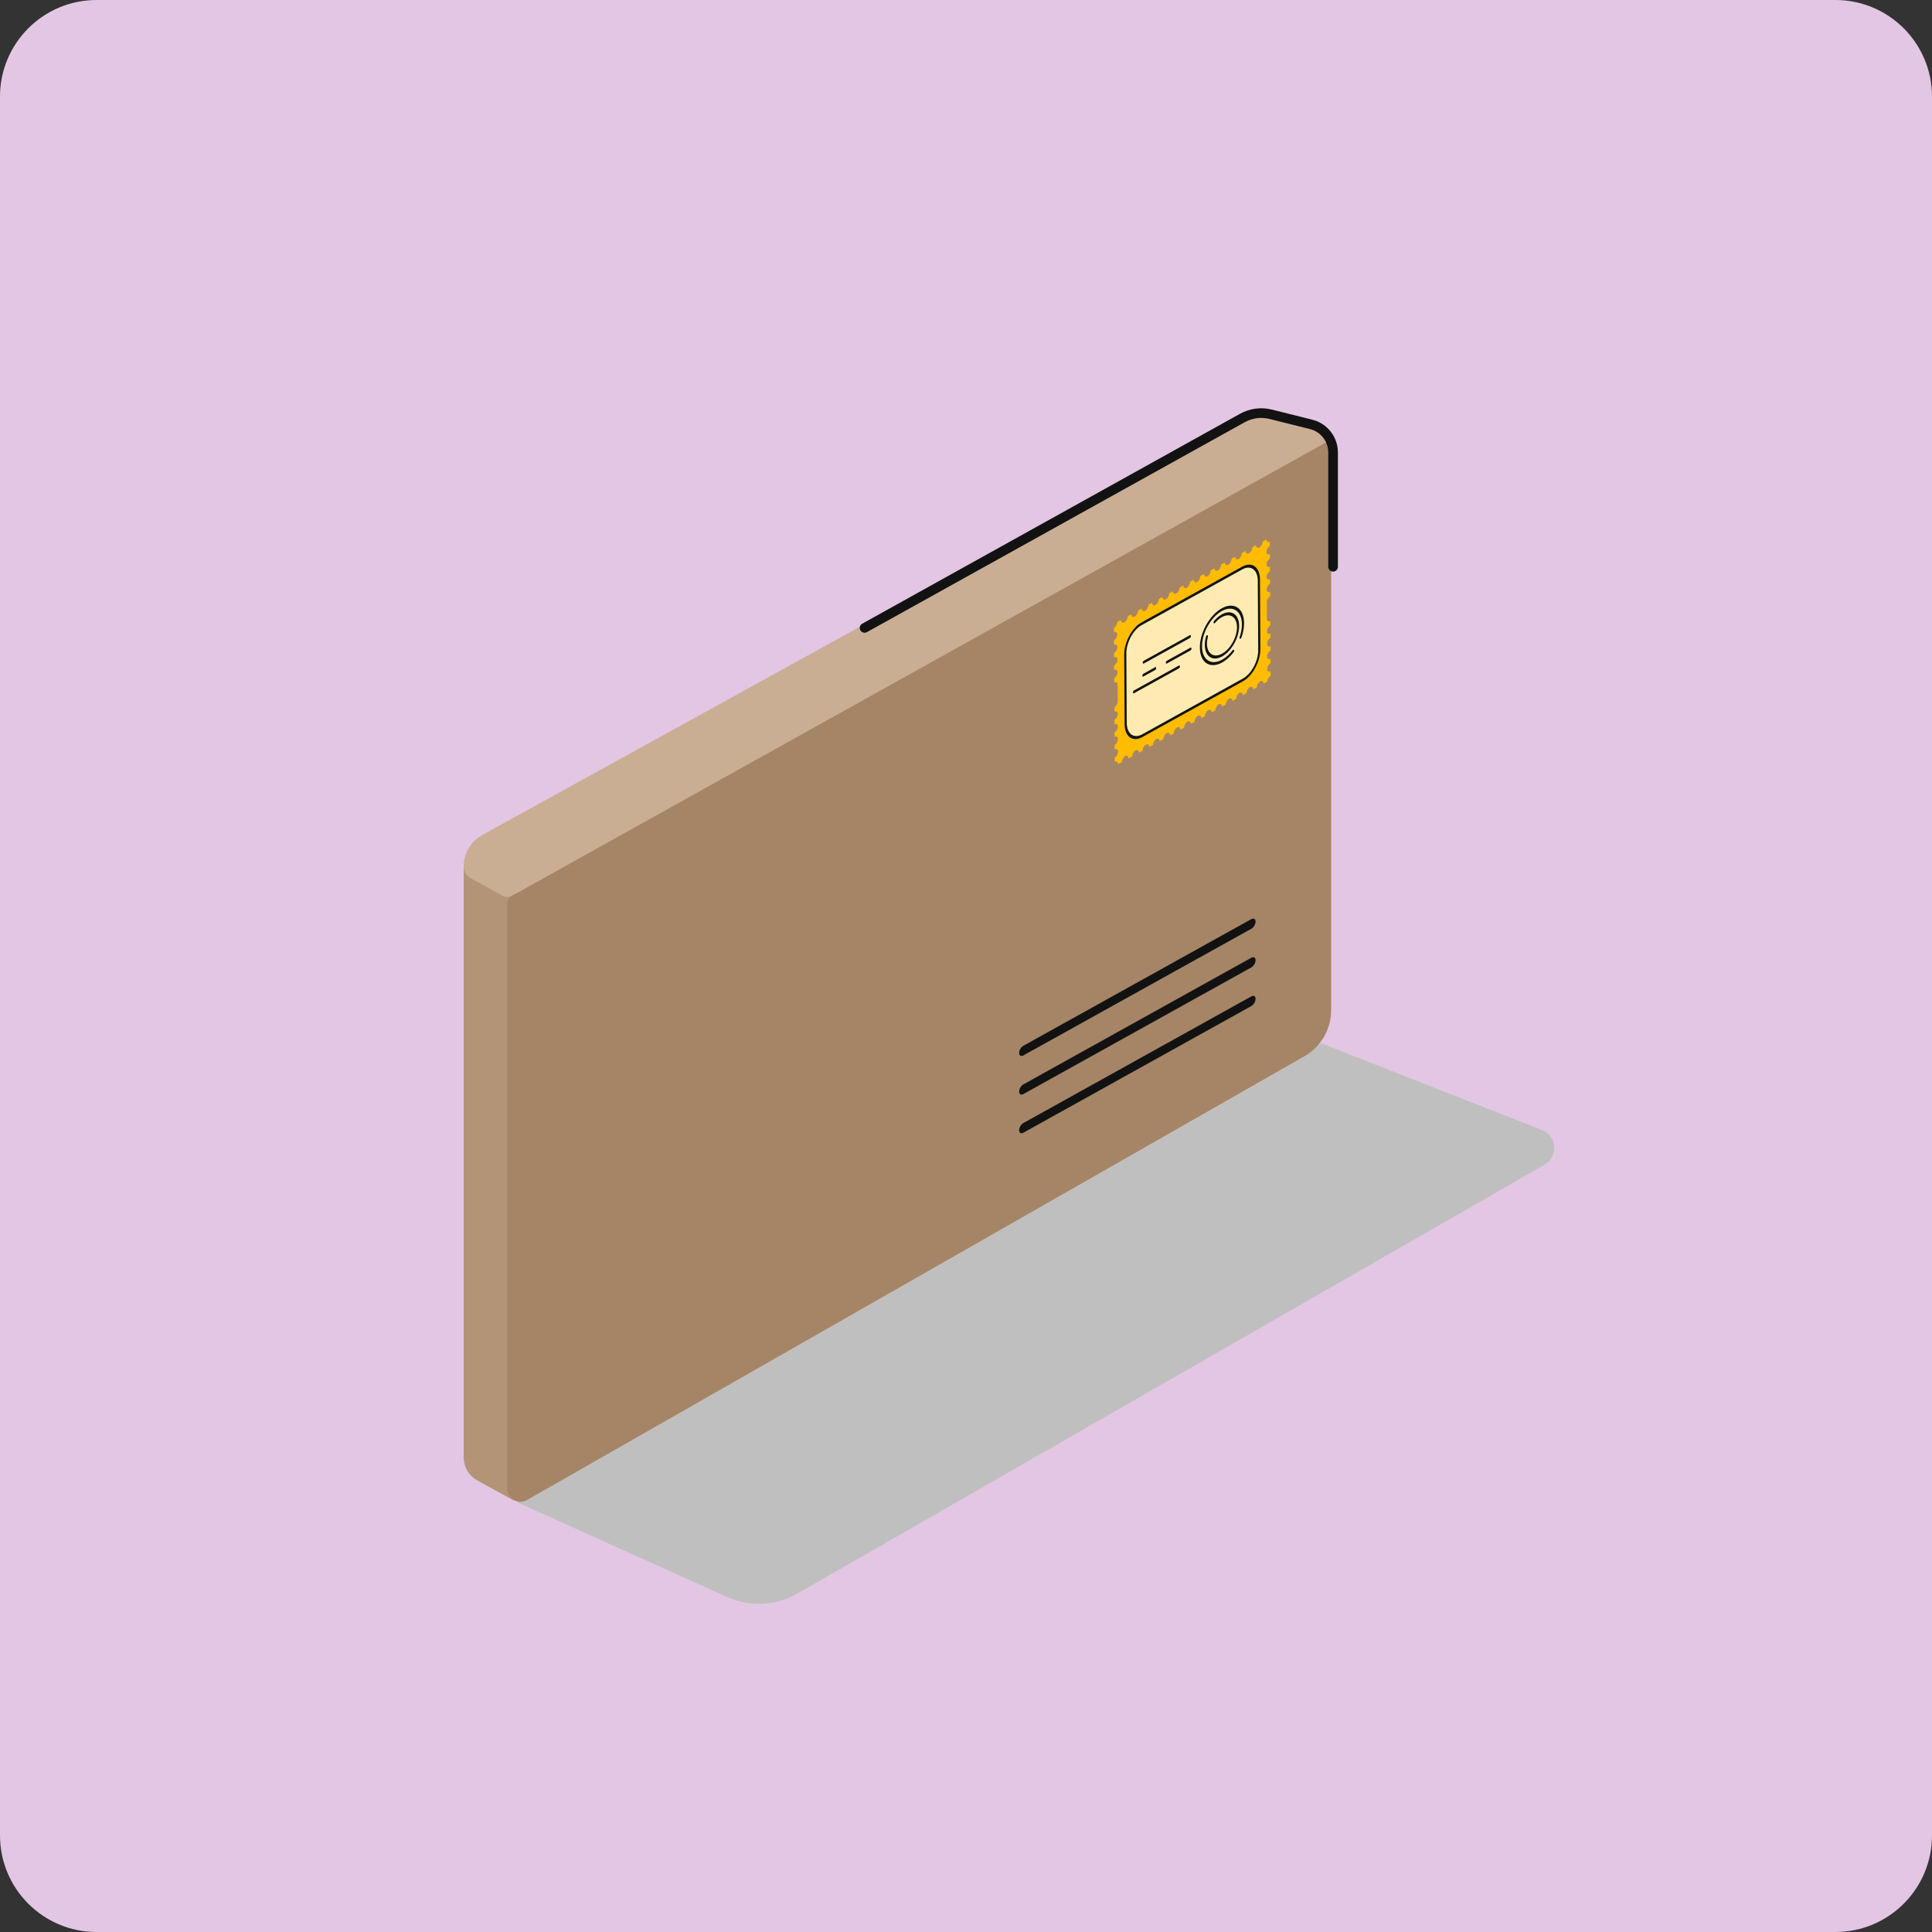 <svg width="160" height="160" viewBox="0 0 160 160" fill="none" xmlns="http://www.w3.org/2000/svg">
<rect x="0" y="0" width="160" height="160" fill="#333333" stroke="none"/>
<path d="M0 8C0 3.582 3.582 0 8 0H152C156.418 0 160 3.582 160 8V152C160 156.419 156.418 160 152 160H8C3.582 160 0 156.419 0 152V8Z" fill="#E3C6E4"/>
<g style="mix-blend-mode:multiply">
<path d="M60.219 132.256L42.8 124.401L109.413 86.4L127.698 93.582C128.948 94.073 129.074 95.791 127.91 96.459L66.036 131.973C64.255 132.995 62.091 133.101 60.219 132.256Z" fill="#BFBFBF"/>
</g>
<path d="M38.4 120.684V71.6L42.732 73.936L42.8 124.029C42.8 124.196 42.621 124.302 42.474 124.221L39.538 122.607C38.836 122.222 38.4 121.485 38.4 120.684Z" fill="#B39477"/>
<path d="M38.959 72.711L41.611 74.184C41.853 74.319 42.147 74.318 42.389 74.184L110.24 36.48C110.24 35.954 109.906 35.485 109.408 35.315L106.635 34.365C105.212 33.878 103.649 34.014 102.332 34.741L39.942 69.15C38.991 69.674 38.4 70.674 38.4 71.761C38.4 72.155 38.614 72.519 38.959 72.711Z" fill="#CAAE93"/>
<path d="M42 123.274V74.87C42 74.58 42.157 74.312 42.411 74.171L110.24 36.4V83.663C110.24 85.238 109.396 86.693 108.027 87.474L43.641 124.227C42.91 124.644 42 124.116 42 123.274Z" fill="#A68566"/>
<path d="M92.532 52.545C92.533 52.73 92.41 52.948 92.258 53.033L92.26 53.405C92.413 53.321 92.537 53.402 92.538 53.587C92.54 53.772 92.417 53.99 92.264 54.075L92.266 54.447C92.419 54.362 92.544 54.444 92.545 54.629C92.546 54.813 92.423 55.032 92.27 55.117L92.272 55.489C92.425 55.404 92.55 55.485 92.551 55.67C92.552 55.855 92.429 56.074 92.276 56.158L92.279 56.53C92.431 56.446 92.556 56.527 92.557 56.712L92.561 57.302L92.562 57.493L92.565 58.084C92.567 58.268 92.444 58.487 92.291 58.572L92.293 58.944C92.446 58.859 92.571 58.94 92.572 59.125C92.573 59.31 92.45 59.529 92.297 59.613L92.299 59.985C92.452 59.901 92.577 59.982 92.578 60.167C92.579 60.352 92.456 60.57 92.303 60.655L92.305 61.027C92.458 60.943 92.583 61.024 92.584 61.209C92.585 61.394 92.462 61.612 92.309 61.697L92.312 62.069C92.465 61.984 92.589 62.066 92.59 62.25C92.591 62.435 92.469 62.654 92.316 62.739L92.318 63.111C92.471 63.026 92.596 63.107 92.597 63.292L92.904 63.119C92.903 62.932 93.026 62.711 93.179 62.627C93.331 62.542 93.456 62.625 93.457 62.812L93.765 62.642C93.763 62.455 93.886 62.234 94.039 62.15C94.192 62.065 94.317 62.148 94.318 62.336L94.625 62.166C94.624 61.978 94.747 61.758 94.9 61.673C95.052 61.589 95.177 61.672 95.178 61.859L95.486 61.689C95.485 61.502 95.608 61.281 95.76 61.197C95.913 61.112 96.038 61.195 96.039 61.382L96.346 61.212C96.345 61.025 96.468 60.804 96.621 60.72C96.774 60.635 96.898 60.718 96.9 60.906L97.207 60.735C97.206 60.548 97.329 60.328 97.481 60.243C97.634 60.158 97.759 60.242 97.76 60.429L98.067 60.259C98.066 60.071 98.189 59.851 98.342 59.766C98.495 59.682 98.62 59.765 98.621 59.952L98.928 59.782C98.927 59.595 99.05 59.374 99.203 59.29C99.356 59.205 99.48 59.288 99.481 59.475L99.789 59.305C99.788 59.118 99.91 58.898 100.063 58.813C100.216 58.728 100.341 58.812 100.342 58.999L100.649 58.828C100.648 58.641 100.771 58.421 100.924 58.336C101.077 58.252 101.201 58.335 101.203 58.522L101.51 58.352C101.509 58.164 101.632 57.944 101.784 57.859C101.937 57.775 102.062 57.858 102.063 58.045L102.371 57.875C102.369 57.688 102.492 57.467 102.645 57.383C102.798 57.298 102.923 57.381 102.924 57.569L103.231 57.398C103.23 57.211 103.353 56.991 103.506 56.906C103.658 56.821 103.783 56.905 103.784 57.092L104.092 56.922C104.091 56.734 104.214 56.514 104.366 56.429C104.519 56.345 104.644 56.428 104.645 56.615L104.952 56.445C104.951 56.26 105.074 56.044 105.227 55.96L105.225 55.588C105.072 55.672 104.947 55.591 104.946 55.406C104.945 55.221 105.068 55.003 105.221 54.918L105.218 54.546C105.066 54.631 104.941 54.549 104.94 54.364C104.939 54.179 105.062 53.961 105.214 53.876L105.212 53.504C105.059 53.589 104.935 53.508 104.934 53.323C104.932 53.138 105.055 52.919 105.208 52.835L105.206 52.463C105.053 52.547 104.928 52.466 104.927 52.281C104.926 52.096 105.049 51.877 105.202 51.793L105.2 51.421C105.047 51.505 104.922 51.424 104.921 51.239L104.918 50.649L104.916 50.458L104.913 49.868C104.912 49.683 105.035 49.464 105.188 49.38L105.185 49.008C105.033 49.092 104.908 49.011 104.907 48.826C104.906 48.641 105.028 48.422 105.181 48.338L105.179 47.966C105.026 48.05 104.902 47.969 104.9 47.784C104.899 47.599 105.022 47.381 105.175 47.296L105.173 46.924C105.02 47.009 104.895 46.927 104.894 46.742C104.893 46.557 105.016 46.339 105.169 46.254L105.167 45.882C105.014 45.967 104.889 45.886 104.888 45.701C104.887 45.516 105.01 45.297 105.163 45.213L105.16 44.859C105.008 44.944 104.883 44.858 104.882 44.673L104.574 44.844C104.576 45.031 104.453 45.251 104.3 45.336C104.147 45.421 104.022 45.337 104.021 45.15L103.714 45.32C103.715 45.508 103.592 45.728 103.439 45.813C103.286 45.897 103.162 45.814 103.161 45.627L102.853 45.797C102.854 45.984 102.731 46.205 102.579 46.289C102.426 46.374 102.301 46.291 102.3 46.103L101.993 46.274C101.994 46.461 101.871 46.681 101.718 46.766C101.565 46.851 101.441 46.767 101.439 46.58L101.132 46.751C101.133 46.938 101.01 47.158 100.857 47.243C100.705 47.327 100.58 47.244 100.579 47.057L100.271 47.227C100.273 47.414 100.15 47.635 99.997 47.719C99.844 47.804 99.719 47.721 99.718 47.534L99.411 47.704C99.412 47.891 99.289 48.112 99.136 48.196C98.984 48.281 98.859 48.198 98.858 48.01L98.55 48.181C98.551 48.368 98.428 48.588 98.276 48.673C98.123 48.758 97.998 48.674 97.997 48.487L97.69 48.657C97.691 48.845 97.568 49.065 97.415 49.15C97.262 49.234 97.138 49.151 97.136 48.964L96.829 49.134C96.83 49.321 96.707 49.542 96.555 49.626C96.402 49.711 96.277 49.628 96.276 49.441L95.969 49.611C95.97 49.798 95.847 50.019 95.694 50.103C95.541 50.188 95.416 50.105 95.415 49.917L95.108 50.087C95.109 50.275 94.986 50.495 94.833 50.58C94.68 50.664 94.556 50.581 94.555 50.394L94.247 50.564C94.248 50.752 94.126 50.972 93.973 51.056C93.82 51.141 93.695 51.058 93.694 50.871L93.387 51.041C93.388 51.228 93.265 51.449 93.112 51.533C92.959 51.618 92.835 51.535 92.834 51.347L92.526 51.518C92.527 51.703 92.404 51.925 92.251 52.01L92.254 52.363C92.406 52.279 92.531 52.36 92.532 52.545Z" fill="#FFBC01"/>
<path d="M93.19 54.175C93.184 53.202 93.791 52.074 94.545 51.656L102.878 47.041C103.632 46.623 104.249 47.073 104.255 48.046L104.289 53.791C104.295 54.764 103.688 55.892 102.933 56.31L94.601 60.926C93.846 61.344 93.23 60.894 93.224 59.921L93.19 54.175Z" fill="#FFEBB2"/>
<path fill-rule="evenodd" clip-rule="evenodd" d="M93.101 54.224C93.094 53.188 93.741 51.986 94.545 51.541L102.877 46.925C103.681 46.48 104.338 46.959 104.344 47.996L104.379 53.742C104.385 54.778 103.738 55.98 102.934 56.425L94.602 61.041C93.798 61.486 93.141 61.007 93.135 59.97L93.101 54.224ZM94.546 51.772C93.841 52.162 93.274 53.216 93.279 54.125L93.314 59.871C93.319 60.78 93.895 61.201 94.6 60.81L102.933 56.194C103.638 55.804 104.205 54.75 104.2 53.841L104.165 48.095C104.16 47.186 103.584 46.765 102.879 47.156L94.546 51.772Z" fill="#121212"/>
<path fill-rule="evenodd" clip-rule="evenodd" d="M94.633 54.885C94.633 54.822 94.673 54.748 94.722 54.721L98.538 52.606C98.588 52.579 98.628 52.609 98.628 52.672C98.629 52.736 98.589 52.81 98.54 52.837L94.723 54.951C94.674 54.978 94.634 54.949 94.633 54.885Z" fill="#121212"/>
<path fill-rule="evenodd" clip-rule="evenodd" d="M94.602 55.961C94.601 55.897 94.641 55.823 94.69 55.796L95.663 55.257C95.713 55.229 95.753 55.259 95.754 55.322C95.754 55.386 95.714 55.46 95.665 55.487L94.692 56.026C94.642 56.054 94.602 56.024 94.602 55.961ZM96.548 54.882C96.547 54.819 96.587 54.745 96.637 54.718L98.583 53.639C98.632 53.612 98.673 53.642 98.673 53.705C98.674 53.769 98.634 53.843 98.584 53.87L96.638 54.948C96.589 54.976 96.548 54.946 96.548 54.882Z" fill="#121212"/>
<path fill-rule="evenodd" clip-rule="evenodd" d="M93.826 57.343C93.826 57.28 93.865 57.206 93.915 57.178L97.629 55.121C97.678 55.094 97.718 55.123 97.719 55.187C97.719 55.251 97.68 55.325 97.63 55.352L93.916 57.409C93.867 57.437 93.826 57.407 93.826 57.343Z" fill="#121212"/>
<path fill-rule="evenodd" clip-rule="evenodd" d="M101.19 51.108C100.987 51.22 100.797 51.385 100.629 51.582C100.584 51.634 100.531 51.64 100.509 51.594C100.487 51.549 100.506 51.469 100.55 51.417C100.742 51.192 100.959 51.004 101.188 50.877C101.969 50.445 102.614 50.865 102.62 51.834C102.626 52.802 101.989 53.932 101.209 54.365C100.429 54.797 99.783 54.377 99.777 53.408C99.776 53.188 99.808 52.959 99.868 52.731C99.886 52.662 99.938 52.605 99.984 52.603C100.029 52.602 100.052 52.657 100.034 52.726C99.983 52.922 99.955 53.119 99.956 53.309C99.961 54.139 100.517 54.517 101.208 54.134C101.898 53.751 102.446 52.763 102.441 51.933C102.436 51.103 101.88 50.725 101.19 51.108Z" fill="#121212"/>
<path fill-rule="evenodd" clip-rule="evenodd" d="M101.186 50.606C100.269 51.114 99.539 52.429 99.546 53.536C99.552 54.642 100.293 55.143 101.21 54.635C101.528 54.459 101.823 54.186 102.073 53.858C102.116 53.803 102.17 53.791 102.196 53.832C102.221 53.873 102.207 53.952 102.164 54.008C101.887 54.371 101.561 54.672 101.212 54.865C100.205 55.423 99.374 54.88 99.367 53.635C99.359 52.389 100.178 50.934 101.185 50.376C102.191 49.818 103.022 50.361 103.029 51.606C103.031 51.989 102.955 52.394 102.819 52.786C102.795 52.855 102.741 52.905 102.698 52.897C102.654 52.89 102.639 52.828 102.663 52.759C102.784 52.408 102.852 52.047 102.85 51.705C102.844 50.599 102.103 50.099 101.186 50.606Z" fill="#121212"/>
<path d="M102.701 34.264C103.5 33.821 104.437 33.697 105.323 33.919L108.679 34.758C109.926 35.069 110.8 36.189 110.8 37.474V46.937C110.8 47.158 110.621 47.337 110.4 47.337C110.179 47.337 110 47.158 110 46.937V37.474C110 36.556 109.375 35.756 108.485 35.534L105.129 34.695C104.44 34.522 103.711 34.618 103.09 34.963L71.794 52.35C71.601 52.457 71.358 52.388 71.25 52.194C71.143 52.001 71.213 51.758 71.406 51.651L102.701 34.264Z" fill="#121212"/>
<path fill-rule="evenodd" clip-rule="evenodd" d="M84.4 87.2C84.4 86.979 84.556 86.713 84.75 86.606L103.631 76.116C103.824 76.009 103.981 76.101 103.981 76.322C103.981 76.543 103.824 76.809 103.631 76.916L84.75 87.406C84.556 87.513 84.4 87.421 84.4 87.2ZM84.4 90.4C84.4 90.179 84.556 89.913 84.75 89.806L103.631 79.316C103.824 79.209 103.981 79.301 103.981 79.522C103.981 79.743 103.824 80.009 103.631 80.116L84.75 90.606C84.556 90.713 84.4 90.621 84.4 90.4ZM84.75 93.006C84.556 93.113 84.4 93.379 84.4 93.6C84.4 93.821 84.556 93.913 84.75 93.806L103.631 83.316C103.824 83.209 103.981 82.943 103.981 82.722C103.981 82.501 103.824 82.409 103.631 82.516L84.75 93.006Z" fill="#121212"/>
</svg>
